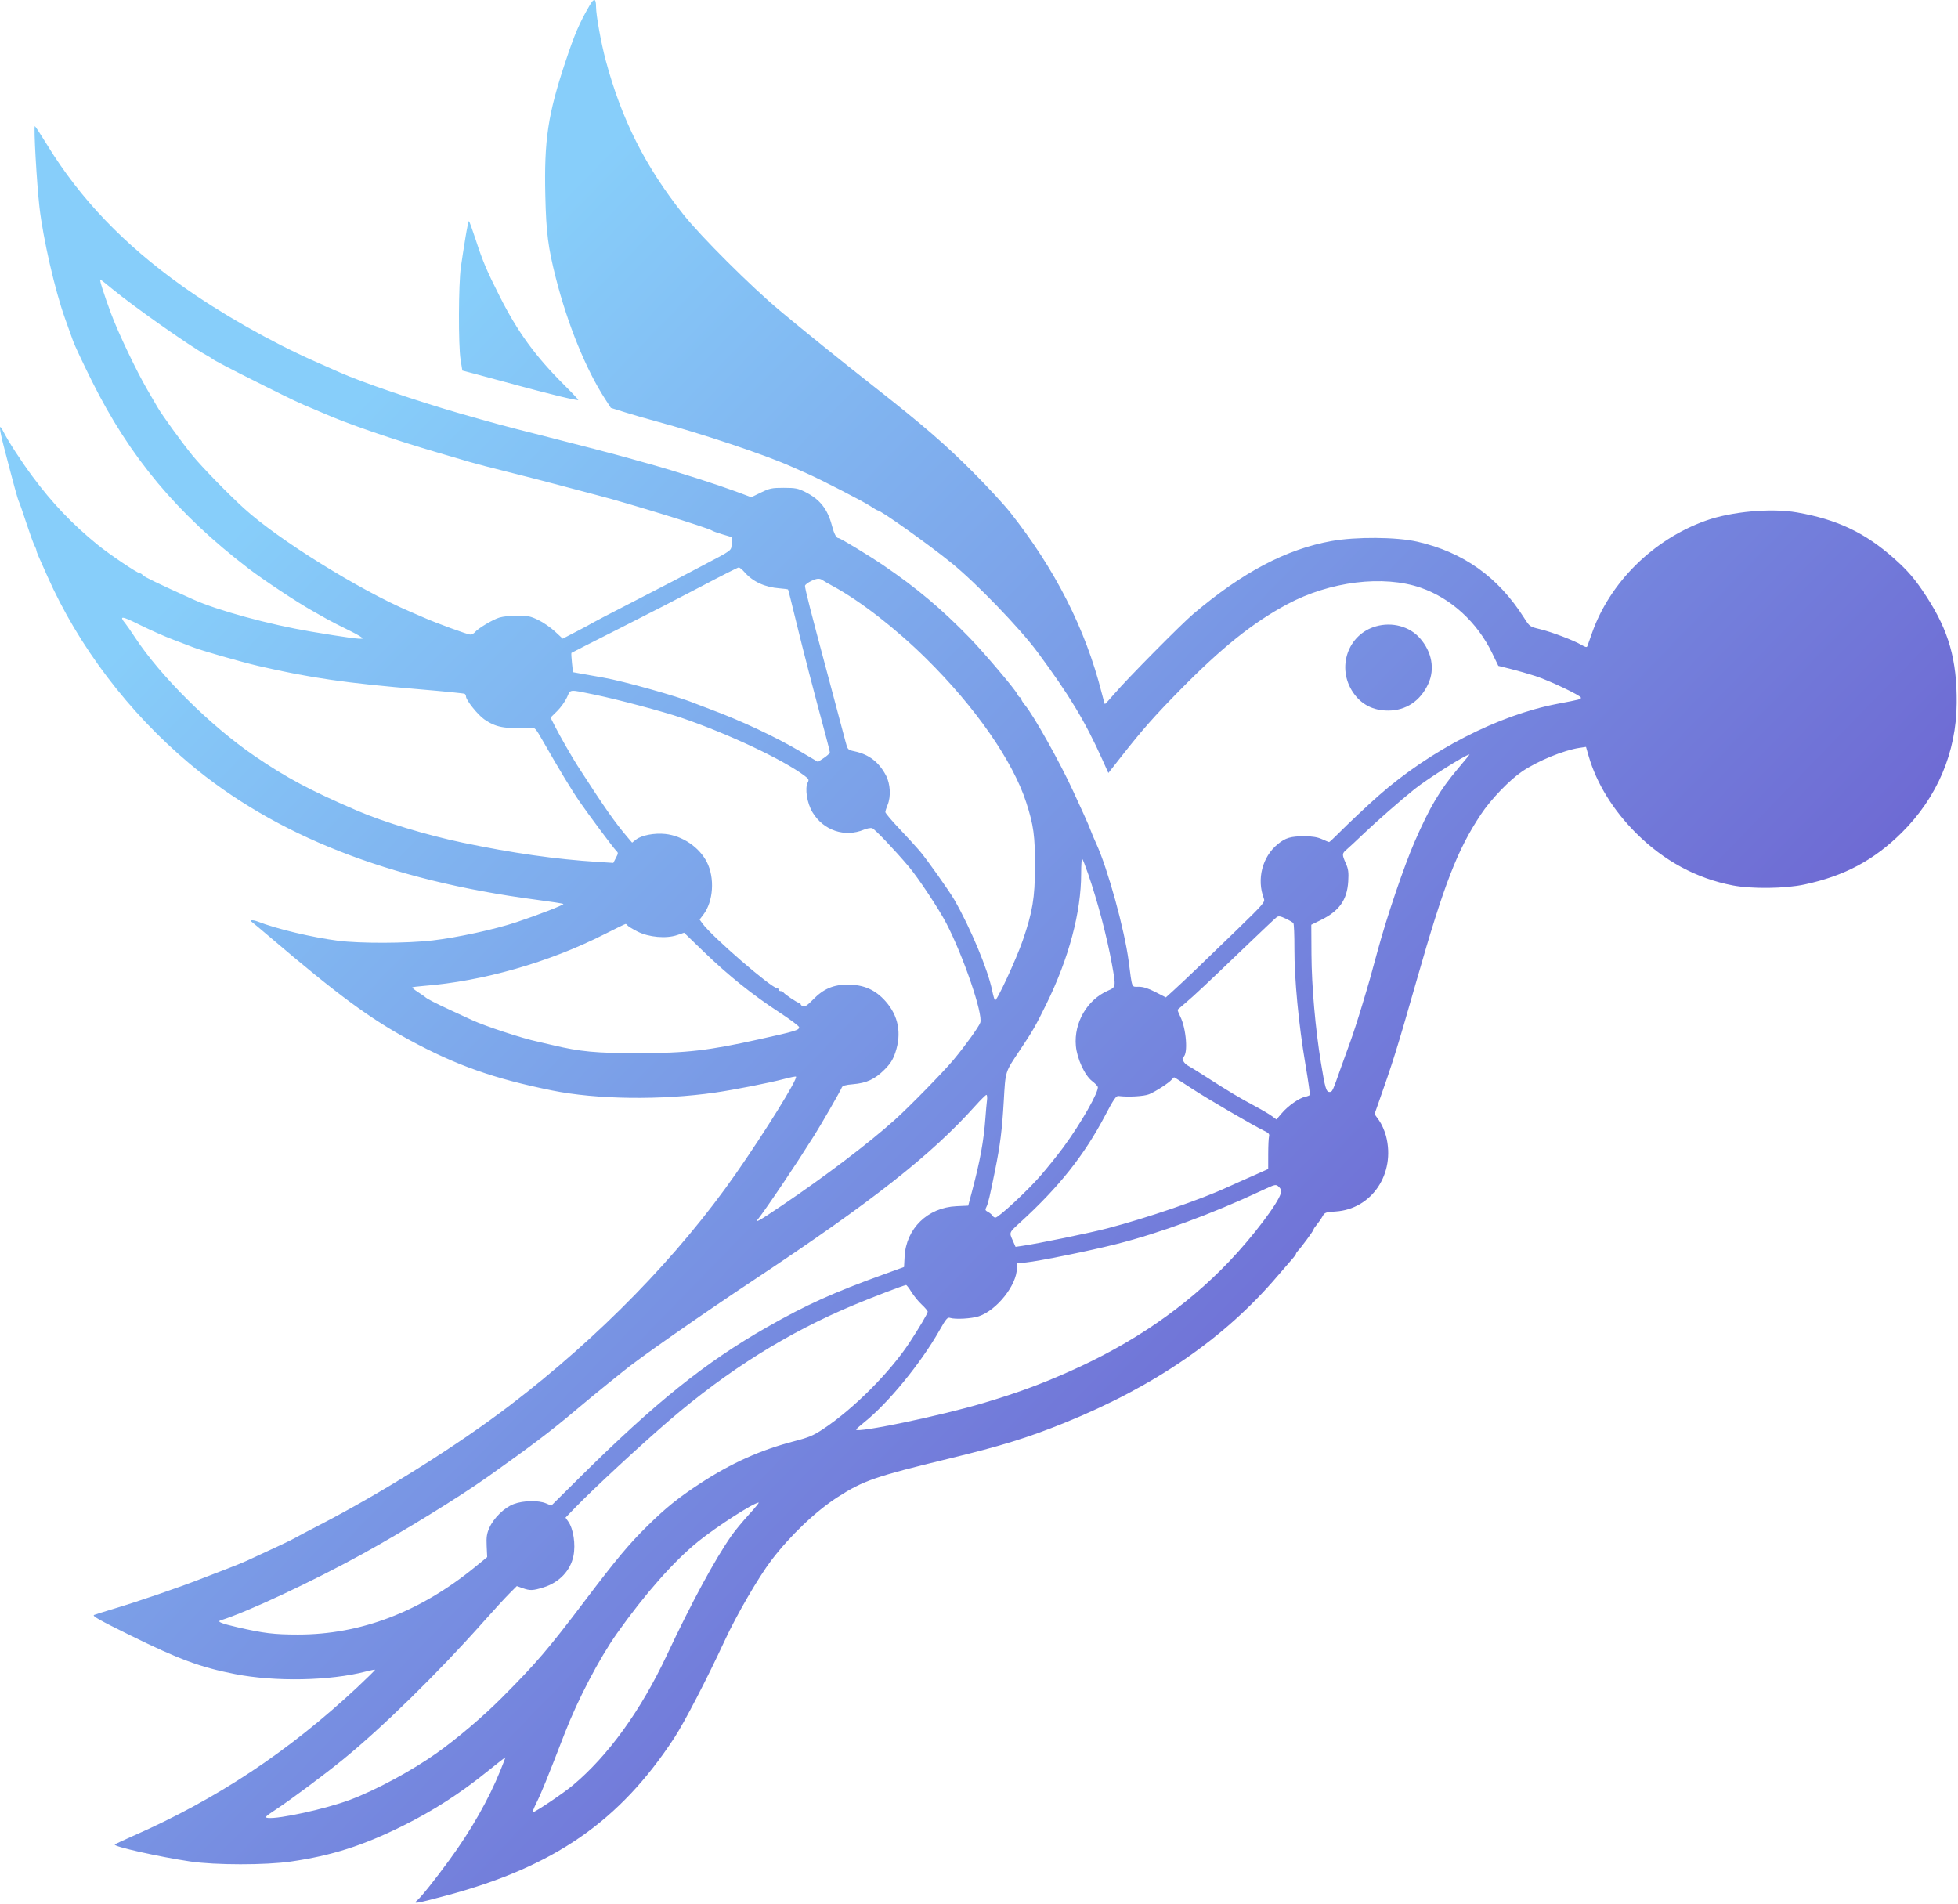 <svg width="1340" height="1303" viewBox="0 0 1340 1303" fill="none" xmlns="http://www.w3.org/2000/svg">
<path fill-rule="evenodd" clip-rule="evenodd" d="M403.632 3.531C396.452 15.87 393.364 23.047 386.958 42.281C374.96 78.305 372.327 95.847 373.2 133.951C373.777 159.137 375.085 169.354 380.41 190.281C388.476 221.975 401.042 252.853 414.053 272.954L418.049 279.126L427.732 282.157C433.058 283.824 442.59 286.583 448.915 288.288C479.984 296.664 523.18 311.094 540.974 319.04C543.417 320.131 548.34 322.304 551.915 323.869C561.731 328.167 590.834 343.141 595.715 346.405C598.08 347.987 600.28 349.281 600.603 349.281C602.804 349.281 635.122 372.268 651.026 385.145C668.035 398.917 697.867 429.819 710.047 446.281C731.824 475.717 742.554 493.5 754.38 519.758L758.539 528.993L767.806 517.208C781.996 499.164 789.893 490.227 807.364 472.438C836.096 443.182 857.373 426.141 880.915 413.525C910.131 397.87 946.723 393.354 972.349 402.242C993.044 409.419 1010.95 425.803 1021.17 446.91L1025.42 455.691L1033.92 457.815C1038.59 458.983 1046.24 461.185 1050.92 462.709C1060.4 465.799 1081.92 476.02 1081.92 477.433C1081.92 478.598 1081.95 478.591 1065.66 481.708C1025.38 489.421 978.674 513.437 943.415 544.57C935.349 551.691 922.883 563.431 915.316 571.031C912.441 573.918 909.873 576.281 909.611 576.281C909.348 576.281 907.172 575.391 904.774 574.303C901.693 572.905 898.214 572.318 892.908 572.303C883.386 572.275 879.779 573.332 874.427 577.717C863.859 586.377 859.938 601.691 864.929 614.817C865.883 617.328 865.012 618.342 846.172 636.649C823.821 658.369 809.629 671.935 802.647 678.254L797.878 682.569L790.794 678.925C785.82 676.367 782.405 675.281 779.331 675.281C774.271 675.281 774.94 676.976 772.422 657.781C769.571 636.059 758.081 594.373 750.261 577.387C748.842 574.304 747.112 570.206 746.416 568.281C745.721 566.356 743.703 561.631 741.933 557.781C740.163 553.931 736.727 546.442 734.298 541.138C725.424 521.767 707.368 489.539 701.445 482.499C700.053 480.845 698.915 478.995 698.915 478.387C698.915 477.779 698.537 477.281 698.076 477.281C697.614 477.281 696.754 476.223 696.164 474.929C694.692 471.697 673.44 446.623 663.532 436.429C644.32 416.661 627.279 402.332 604.806 387.047C594.71 380.18 575.112 368.281 573.9 368.281C572.39 368.281 570.827 365.362 569.396 359.869C566.402 348.376 561.149 341.731 551.057 336.671C546.121 334.196 544.289 333.841 536.415 333.835C528.307 333.828 526.757 334.147 520.777 337.052L514.14 340.276L507.677 337.843C492.024 331.952 462.952 322.62 443.415 317.216C439.015 315.999 433.165 314.357 430.415 313.566C422.542 311.304 394.492 303.987 369.915 297.785C344.747 291.434 338.124 289.651 314.415 282.843C285.55 274.554 246.934 261.359 232.415 254.823C230.765 254.08 223.234 250.745 215.68 247.411C185.76 234.208 150.724 214.302 124.58 195.655C84.645 167.17 54.989 136.175 32.275 99.184C27.952 92.144 24.175 86.36 23.882 86.332C22.926 86.24 25.131 125.34 27.01 141.781C29.462 163.24 37.609 198.761 44.442 217.781C46.417 223.281 48.909 230.256 49.979 233.281C51.049 236.306 56.867 248.706 62.907 260.837C88.82 312.876 121.103 351.518 169.976 388.994C180.381 396.973 203.165 412.065 213.915 418.099C216.94 419.797 221.44 422.337 223.915 423.744C226.39 425.151 233.14 428.608 238.915 431.425C244.69 434.243 248.823 436.761 248.099 437.02C246.53 437.582 236.609 436.237 212.915 432.251C184.327 427.441 148.868 417.756 132.112 410.182C107.547 399.078 98.824 394.877 97.818 393.664C97.186 392.903 96.224 392.281 95.679 392.281C94.023 392.281 74.902 379.396 66.915 372.898C49.339 358.599 35.783 344.371 22.024 325.781C14.295 315.339 5.482 301.736 2.264 295.281C-0.94 288.855 -0.741 292.707 2.845 306.505C9.37 331.613 12.124 341.658 12.902 343.18C13.352 344.061 15.617 350.571 17.937 357.647C20.256 364.723 22.772 371.698 23.528 373.147C24.284 374.596 24.905 376.163 24.909 376.63C24.912 377.097 25.55 378.897 26.326 380.63C27.101 382.363 29.832 388.506 32.393 394.281C53.666 442.247 87.915 487.432 129.519 522.418C188.238 571.796 266.126 602.412 366.893 615.724C376.905 617.047 385.31 618.343 385.571 618.604C386.188 619.221 368.685 626.034 353.415 631.12C338.688 636.026 312.649 641.68 295.915 643.606C278.414 645.62 246.328 645.716 231.415 643.8C213.6 641.511 189.078 635.668 176.54 630.725C172.914 629.295 170.194 629.539 172.519 631.085C173.094 631.468 178.85 636.281 185.31 641.781C231.497 681.105 253.3 697.165 280.415 711.834C312.443 729.161 337.902 738.158 377.83 746.26C408.346 752.452 452.43 753.018 489.415 747.694C502.612 745.794 526.557 741.078 536.877 738.346C540.981 737.26 544.525 736.558 544.753 736.786C546.145 738.178 523.717 774.375 503.552 803.281C464.311 859.533 410.187 915.018 348.915 961.811C313.113 989.152 261.46 1021.58 217.915 1044.05C209.94 1048.16 202.515 1052.08 201.415 1052.76C199.717 1053.81 188.356 1059.17 168.915 1068.1C166.44 1069.24 160.14 1071.8 154.915 1073.79C149.69 1075.79 142.715 1078.48 139.415 1079.77C122.13 1086.56 94.778 1095.93 75.415 1101.7C70.465 1103.18 65.515 1104.75 64.415 1105.19C62.83 1105.82 67.907 1108.69 88.915 1119.05C122.47 1135.59 137.196 1141.04 160.915 1145.67C188.366 1151.04 225.959 1150.29 250.44 1143.9C253.68 1143.06 256.48 1142.51 256.663 1142.69C256.846 1142.88 251.465 1148.2 244.705 1154.53C197.594 1198.62 148.445 1231.22 91.109 1256.41C84.677 1259.24 79.038 1261.89 78.577 1262.3C77.118 1263.62 109.012 1270.78 130.415 1273.94C147.239 1276.43 181.798 1276.45 198.915 1273.98C227.081 1269.91 248.265 1263.14 276.07 1249.32C296.486 1239.17 314.968 1227.28 333.115 1212.62C340.155 1206.93 345.915 1202.45 345.915 1202.66C345.915 1202.86 344.349 1206.91 342.434 1211.66C334.517 1231.3 322.401 1252.58 307.635 1272.78C297.641 1286.45 288.233 1298.24 285.496 1300.51C282.275 1303.18 284.566 1302.81 305.353 1297.24C379.242 1277.47 424.005 1246.52 461.484 1189.28C468.39 1178.73 483.887 1148.84 495.943 1122.81C504.156 1105.07 519.055 1079.42 527.904 1067.78C540.767 1050.86 558.309 1034.16 573.415 1024.45C590.729 1013.32 599.178 1010.4 649.415 998.222C685.144 989.558 703.254 983.955 728.415 973.778C790.213 948.784 838.06 915.827 874.229 873.34C878.181 868.697 882.652 863.534 884.165 861.867C885.678 860.199 886.915 858.518 886.915 858.13C886.915 857.741 887.489 856.829 888.19 856.102C890.513 853.695 898.915 842.272 898.916 841.52C898.917 841.113 899.929 839.577 901.166 838.105C902.403 836.633 904.146 834.108 905.038 832.494C906.559 829.746 907.128 829.53 914.038 829.083C938.924 827.472 955.207 803.11 948.554 777.441C947.65 773.954 945.509 769.15 943.796 766.765L940.682 762.428L942.746 756.605C953.193 727.135 956.075 717.906 969.393 671.281C988.431 604.629 997.311 581.686 1013.52 557.281C1020.31 547.046 1033.11 533.748 1041.8 527.88C1052.48 520.677 1070.22 513.398 1080.98 511.8L1085.42 511.143L1087.24 517.462C1092.62 536.106 1103.99 554.538 1119.84 570.31C1138.78 589.159 1161.02 601.164 1185.84 605.929C1198.92 608.44 1221.61 608.154 1234.89 605.311C1262.32 599.438 1282.47 588.698 1301.53 569.788C1325.82 545.707 1338.89 514.838 1339.1 481.06C1339.3 451.497 1333.71 431.82 1318.44 408.281C1310.81 396.523 1305.85 390.699 1296.05 382.001C1276.39 364.543 1257.21 355.477 1229.81 350.688C1212.18 347.609 1184.99 350.063 1167.42 356.318C1131.53 369.09 1101.72 398.535 1089.5 433.281C1088.04 437.406 1086.64 441.387 1086.38 442.127C1086.01 443.176 1085.11 443.002 1082.28 441.335C1076.98 438.208 1061.9 432.492 1053.87 430.564C1046.98 428.909 1046.85 428.816 1043.05 422.835C1025.29 394.854 1001.5 377.894 969.915 370.693C955.669 367.445 928.009 367.247 911.207 370.272C880.271 375.843 850.315 391.642 816.718 420.107C808.268 427.267 771.547 464.392 762.916 474.503C759.341 478.69 756.282 481.982 756.119 481.818C755.955 481.654 754.981 478.204 753.955 474.151C742.868 430.363 722.006 389.287 691.043 350.281C686.895 345.056 675.607 332.858 665.958 323.175C646.877 304.026 631.559 290.8 597.415 263.995C575.519 246.805 549.171 225.541 533.418 212.344C513.77 195.884 479.695 161.901 467.678 146.781C441.599 113.967 425.416 81.842 414.533 41.281C411.377 29.517 407.915 10.363 407.915 4.665C407.915 -1.162 406.57 -1.519 403.632 3.531ZM318.538 162.531C317.52 168.719 316.113 177.831 315.412 182.781C313.754 194.482 313.622 236.397 315.212 246.185L316.415 253.589L325.415 255.963C330.365 257.268 343.64 260.851 354.915 263.925C376.485 269.804 395.175 274.295 395.766 273.741C395.959 273.56 391.68 268.995 386.257 263.597C366.355 243.784 354.319 227.269 342 202.867C333.028 185.093 330.411 178.917 325.565 164.065C323.282 157.072 321.184 151.334 320.902 151.315C320.619 151.296 319.555 156.344 318.538 162.531ZM76.585 197.531C90.534 209.134 129.84 236.839 140.915 242.874C142.84 243.923 144.64 245.014 144.915 245.299C145.893 246.312 157.725 252.484 179.915 263.556C201.263 274.209 204.946 275.946 214.415 279.831C216.615 280.733 219.765 282.076 221.415 282.814C236.777 289.687 269.157 300.837 299.415 309.673C308.215 312.242 318.34 315.216 321.915 316.28C325.49 317.344 337.415 320.451 348.415 323.184C359.415 325.918 374.49 329.794 381.915 331.798C389.34 333.802 401.49 337.012 408.915 338.93C429.795 344.324 484.944 361.343 487.348 363.135C487.935 363.572 491.249 364.762 494.713 365.778L501.01 367.627L500.713 372.058C500.375 377.08 501.76 376.042 480.415 387.271C473.815 390.743 465.265 395.248 461.415 397.282C457.565 399.317 443.615 406.518 430.415 413.286C417.215 420.053 405.965 425.922 405.415 426.328C404.865 426.733 400.069 429.317 394.758 432.069L385.101 437.074L379.758 432.12C376.819 429.395 371.651 425.842 368.272 424.223C363.064 421.729 360.919 421.281 354.181 421.281C349.81 421.281 344.249 421.883 341.824 422.619C337.18 424.029 327.252 429.965 324.999 432.68C324.268 433.56 322.82 434.281 321.781 434.281C320.073 434.281 298.127 426.253 290.515 422.844C288.81 422.08 284.49 420.212 280.915 418.692C246.005 403.848 190.373 369.273 166.915 347.84C155.612 337.514 138.092 319.51 131.617 311.57C124.558 302.913 110.991 284.199 107.939 278.909C106.947 277.189 103.768 271.731 100.875 266.781C93.498 254.156 80.945 227.83 76.082 214.781C71.36 202.113 67.911 191.281 68.598 191.281C68.859 191.281 72.453 194.094 76.585 197.531ZM509.538 391.579C515.264 398.144 523.445 401.894 533.723 402.665C536.642 402.884 539.164 403.225 539.327 403.422C539.49 403.62 541.964 413.456 544.825 425.281C549.49 444.563 557.033 473.645 565.057 503.281C566.62 509.056 567.903 514.284 567.907 514.898C567.912 515.513 566.086 517.226 563.85 518.705L559.785 521.395L548.1 514.493C530.686 504.207 507.635 493.391 485.915 485.314C481.24 483.576 476.29 481.689 474.915 481.122C463.855 476.563 426.632 466.124 412.915 463.736C408.79 463.018 402.424 461.888 398.767 461.225L392.12 460.019L391.429 453.572C391.05 450.025 390.891 446.979 391.077 446.802C391.263 446.626 405.815 439.223 423.415 430.353C441.015 421.482 466.44 408.412 479.915 401.309C493.39 394.205 504.92 388.368 505.538 388.337C506.155 388.306 507.955 389.765 509.538 391.579ZM563.415 397.341C563.965 397.753 567.115 399.556 570.415 401.348C588.857 411.362 613.131 430.237 633.755 450.598C667.524 483.938 693.161 520.791 702.343 549.194C707.385 564.791 708.389 572.206 708.316 593.281C708.242 614.558 706.648 624.134 699.942 643.58C695.412 656.719 681.927 685.749 680.906 684.564C680.535 684.133 679.678 681.081 679.001 677.781C676.082 663.554 664.252 635.2 653.133 615.781C649.751 609.875 634.008 587.678 629.373 582.281C626.775 579.256 620.435 572.333 615.282 566.898C610.13 561.462 605.915 556.454 605.915 555.77C605.915 555.085 606.59 552.91 607.415 550.935C609.827 545.163 609.36 536.424 606.334 530.68C601.514 521.533 594.706 516.287 584.936 514.192C580.147 513.165 580.126 513.142 578.628 507.471C574.67 492.489 569.585 473.386 565.931 459.781C554.999 419.069 550.915 403.058 550.915 400.915C550.915 400.233 552.828 398.746 555.165 397.611C559.177 395.662 561.091 395.6 563.415 397.341ZM118.415 437.717C123.915 439.769 129.99 442.089 131.915 442.873C137.303 445.067 165.18 453.056 176.915 455.769C212.406 463.975 236.762 467.491 288.044 471.809C304.002 473.153 317.477 474.51 317.987 474.825C318.497 475.141 318.915 475.974 318.915 476.677C318.915 479.14 327.039 489.27 331.445 492.301C339.5 497.843 345.373 498.904 362.818 497.964C366.12 497.786 366.383 498.064 371.653 507.281C383.229 527.527 391.444 541.099 396.771 548.781C403.073 557.866 419.656 580.108 421.617 582.102C423.243 583.757 423.243 583.746 421.325 587.455L419.735 590.531L409.075 589.856C380.128 588.025 350.833 583.845 316.415 576.632C291.878 571.491 262.523 562.581 244.415 554.779C212.083 540.848 196.286 532.426 174.22 517.357C144.217 496.865 109.878 462.819 92.448 436.281C89.739 432.156 86.778 427.881 85.868 426.781C81.249 421.199 83.105 421.362 95.7 427.644C102.693 431.132 112.915 435.665 118.415 437.717ZM941.707 428.62C922.351 434.091 914.468 456.993 926.087 474.001C931.653 482.148 939.702 486.281 950.003 486.281C962.248 486.281 972.118 479.686 977.49 467.916C982.107 457.8 979.958 446.094 971.772 436.771C964.698 428.714 952.793 425.486 941.707 428.62ZM406.915 475.401C422.927 478.706 453.788 486.919 466.427 491.239C498.503 502.202 535.941 519.845 550.671 530.939C553.505 533.074 553.78 533.664 552.797 535.501C550.678 539.46 552.308 549.677 556.051 555.901C563.531 568.339 578.14 573.263 591.277 567.774C593.358 566.905 595.89 566.456 596.902 566.777C598.687 567.343 612.664 582.043 622.159 593.34C628.613 601.019 642.585 622.136 647.594 631.781C659.389 654.496 672.956 694.235 670.855 699.914C669.722 702.977 660.363 715.945 652.401 725.482C645.586 733.646 622.212 757.521 612.415 766.324C594.716 782.228 564.917 804.862 535.555 824.703C518.829 836.005 516.006 837.568 519.158 833.781C520.968 831.606 528.931 820.181 536.581 808.781C544.138 797.519 548.18 791.309 557.406 776.781C561.975 769.587 575.27 746.437 576.128 744.184C576.572 743.015 578.631 742.427 583.793 741.994C593.027 741.22 598.755 738.571 605.259 732.067C609.333 727.994 611.078 725.255 612.743 720.324C617.186 707.169 614.872 695.12 605.989 685.154C599.021 677.335 591.231 673.884 580.415 673.825C570.335 673.77 563.569 676.672 556.306 684.168C552.753 687.834 550.784 689.168 549.596 688.712C548.672 688.357 547.915 687.665 547.915 687.174C547.915 686.683 547.426 686.281 546.828 686.281C545.613 686.281 536.602 680.202 536.082 679.031C535.898 678.619 535.111 678.281 534.332 678.281C533.553 678.281 532.915 677.831 532.915 677.281C532.915 676.731 532.442 676.281 531.864 676.281C528.03 676.281 487.093 640.841 480.765 632.043L478.795 629.304L481.336 625.974C488.211 616.96 489.298 600.833 483.762 589.982C478.553 579.772 467.081 571.996 455.347 570.722C447.939 569.918 439.033 571.613 435.32 574.534L432.604 576.671L429.669 573.226C420.779 562.791 413.726 552.718 395.401 524.281C391.5 518.227 383.025 503.443 379.843 497.139L376.786 491.083L381.284 486.649C383.758 484.21 386.795 479.974 388.032 477.237C390.605 471.544 388.991 471.701 406.915 475.401ZM997.842 525.928C985.466 540.563 978.509 552.284 968.253 575.781C960.967 592.472 949.107 627.397 942.783 650.781C937.639 669.802 937.182 671.406 932.098 688.281C929.364 697.356 925.705 708.606 923.968 713.281C922.23 717.956 919.465 725.606 917.823 730.281C911.906 747.127 911.834 747.281 909.871 747.281C907.607 747.281 906.858 744.729 904.004 727.281C900.219 704.141 897.653 674.821 897.531 653.321L897.415 632.862L903.915 629.666C916.547 623.457 921.909 615.896 922.688 603.194C923.07 596.956 922.777 594.756 921.034 590.817C918.322 584.686 918.36 584.113 921.665 581.306C923.178 580.021 928.465 575.101 933.415 570.373C942.004 562.168 958.309 547.898 967.923 540.171C976.878 532.973 1002.95 516.502 1005.71 516.302C1005.87 516.291 1002.33 520.622 997.842 525.928ZM744.696 598.081C751.157 616.797 757.635 641.366 760.944 659.706C763.801 675.54 763.804 675.517 758.165 677.987C743.98 684.202 734.881 699.898 736.293 715.72C737.077 724.514 742.355 735.989 747.375 739.819C749.227 741.231 750.975 742.994 751.26 743.738C752.377 746.648 739.722 768.902 727.661 785.237C723.785 790.486 716.744 799.25 712.014 804.711C703.211 814.876 683.37 833.281 681.215 833.281C680.555 833.281 679.655 832.672 679.215 831.927C678.775 831.182 677.397 830.038 676.152 829.385C674.225 828.373 674.058 827.883 675.024 826.078C676.18 823.918 677.45 818.568 681.032 800.781C684.518 783.469 685.79 773.347 686.935 753.781C688.184 732.454 687.646 734.142 698.244 718.278C706.986 705.19 708.585 702.402 716.024 687.281C731.47 655.883 739.904 624.312 739.912 597.864C739.914 591.86 740.237 587.27 740.631 587.664C741.025 588.058 742.855 592.746 744.696 598.081ZM885.163 631.781C885.575 632.331 885.889 640.206 885.861 649.281C885.798 669.846 888.775 701.164 893.364 728.196C895.27 739.424 896.633 748.929 896.393 749.317C896.153 749.705 894.71 750.276 893.186 750.586C889.169 751.404 881.514 756.782 877.251 761.781L873.559 766.112L870.487 763.829C868.798 762.573 863.815 759.622 859.415 757.271C848.153 751.252 840.886 746.908 824.94 736.66C819.701 733.293 814.413 730.02 813.188 729.387C810.233 727.859 808.283 724.29 809.868 723.31C813.191 721.256 811.864 703.902 807.754 695.673C806.551 693.265 805.758 691.124 805.991 690.914C806.224 690.705 808.665 688.617 811.415 686.275C817.628 680.983 825.851 673.262 851.761 648.391C862.952 637.649 872.832 628.331 873.717 627.684C874.994 626.75 876.264 626.948 879.871 628.644C882.37 629.819 884.752 631.231 885.163 631.781ZM429.429 633.303C429.776 633.866 432.84 635.742 436.238 637.473C444.003 641.429 455.897 642.497 463.465 639.919L468.176 638.314L481.795 651.468C498.427 667.531 515.084 680.891 533.217 692.709C540.751 697.62 546.915 702.242 546.915 702.981C546.915 704.984 544.489 705.717 519.524 711.255C484.609 719 469.916 720.684 436.915 720.722C408.005 720.756 397.055 719.724 377.915 715.161C373.24 714.046 368.565 712.956 367.527 712.738C357.498 710.636 332.157 702.3 323.14 698.137C318.341 695.921 311.94 692.967 308.915 691.572C297.873 686.48 292.137 683.516 290.915 682.272C290.64 681.991 288.461 680.495 286.073 678.947C283.685 677.398 281.921 675.942 282.152 675.711C282.383 675.479 285.912 675.026 289.994 674.702C330.549 671.488 375.492 658.658 413.415 639.47C421.115 635.574 427.726 632.362 428.106 632.333C428.486 632.305 429.081 632.741 429.429 633.303ZM815.188 744.664C826.086 751.83 857.825 770.363 865.326 773.94C868.25 775.334 868.92 776.141 868.489 777.745C868.188 778.865 867.936 784.335 867.929 789.9L867.915 800.02L861.665 802.818C858.228 804.358 853.165 806.595 850.415 807.791C847.665 808.987 842.94 811.109 839.915 812.508C821.61 820.973 785.075 833.498 757.915 840.619C745.883 843.773 710.329 851.08 699.214 852.683L695.012 853.289L692.958 848.645C690.611 843.338 690.498 843.591 698.415 836.364C724.763 812.31 742.038 790.555 756.224 763.561C762.102 752.377 763.838 749.829 765.441 750.037C772.077 750.896 783.006 750.27 786.446 748.832C790.952 746.95 800.002 741.086 801.864 738.843C802.577 737.984 803.34 737.281 803.56 737.281C803.78 737.281 809.013 740.603 815.188 744.664ZM675.464 753.031C675.203 755.094 674.729 760.381 674.411 764.781C673.246 780.868 670.807 794.261 665.189 815.434L662.627 825.088L654.521 825.464C634.868 826.376 620.131 840.714 619.093 859.932L618.706 867.084L605.561 871.833C570.148 884.626 551.834 892.9 524.785 908.325C482.735 932.303 448.415 959.843 396.871 1010.97L377.327 1030.35L373.653 1028.82C368.454 1026.64 358.124 1026.86 351.677 1029.27C345.174 1031.7 337.875 1038.81 334.86 1045.66C333.132 1049.58 332.781 1052 333.063 1058.07L333.415 1065.61L324.915 1072.55C287.373 1103.17 246.734 1118.65 203.915 1118.62C187.608 1118.62 180.409 1117.74 162.415 1113.59C151.447 1111.06 148.275 1109.76 150.998 1108.9C169.442 1103.09 213.665 1082.38 247.912 1063.53C276.264 1047.92 314.259 1024.53 333.915 1010.58C364.241 989.056 377.203 979.23 394.297 964.807C400.831 959.292 410.281 951.498 415.297 947.486C420.312 943.474 425.279 939.475 426.336 938.599C436.728 929.99 478.987 900.44 516.415 875.611C596.889 822.225 637.282 790.463 667.301 756.965C671.088 752.739 674.581 749.281 675.063 749.281C675.544 749.281 675.725 750.969 675.464 753.031ZM876.568 816.529C874.891 823.209 857.574 846.133 841.331 863.174C811.537 894.432 775.178 919.446 731.415 938.794C711.098 947.776 695.809 953.37 672.915 960.199C643.765 968.894 585.915 980.957 585.915 978.342C585.915 978.022 588.437 975.747 591.519 973.288C607.828 960.274 630.201 932.944 642.915 910.504C647.525 902.368 648.432 901.312 650.293 901.92C653.791 903.061 664.982 902.42 669.856 900.799C682.198 896.695 695.915 879.381 695.915 867.905V864.57L702.165 863.966C710.822 863.129 746.34 855.9 764.415 851.297C793.982 843.766 829.327 830.752 862.984 815.003C873.054 810.291 873.156 810.268 875.296 812.307C876.588 813.538 876.986 814.86 876.568 816.529ZM623.75 884.168C625.404 886.855 628.592 890.752 630.836 892.828C633.079 894.904 634.907 897.092 634.898 897.692C634.881 898.856 628.93 908.947 622.462 918.781C608.993 939.259 584.141 964.151 563.437 977.898C556.686 982.381 553.557 983.706 543.69 986.26C520.503 992.264 500.455 1001.27 478.849 1015.41C464.147 1025.02 455.615 1031.91 442.914 1044.42C430.404 1056.75 421.861 1066.97 400.483 1095.21C375.058 1128.8 367.074 1138.12 343.434 1161.85C330.633 1174.7 312.999 1189.69 298.919 1199.69C281.85 1211.81 257.143 1225.13 239.415 1231.77C223.055 1237.9 190.836 1244.99 183.34 1244.11C180.845 1243.81 181.441 1243.21 189.497 1237.88C199.319 1231.39 221.942 1214.52 234.415 1204.39C261.44 1182.44 299.794 1144.85 330.94 1109.78C337.779 1102.08 345.699 1093.46 348.539 1090.61L353.704 1085.44L357.56 1086.82C362.774 1088.68 364.65 1088.61 372.06 1086.3C382.763 1082.95 390.411 1074.89 392.453 1064.78C394.049 1056.88 392.423 1046.21 388.862 1041.21L387.017 1038.61L393.716 1031.67C405.67 1019.29 438.677 988.69 457.915 972.163C498.099 937.641 539.482 911.766 584.517 893.003C598.047 887.366 617.652 879.871 620.079 879.408C620.445 879.338 622.096 881.48 623.75 884.168ZM512.417 1036.62C508.219 1041.21 502.924 1047.62 500.651 1050.87C489.233 1067.2 473.274 1096.69 456.376 1132.69C438.548 1170.67 416.225 1201.56 391.909 1221.88C385.361 1227.35 366.392 1240.12 364.652 1240.23C364.233 1240.26 365.403 1237.24 367.253 1233.53C370.489 1227.04 374.368 1217.48 386.442 1186.28C395.441 1163.03 410.139 1134.93 422.269 1117.78C441.331 1090.84 461.463 1068.07 477.915 1054.84C490.81 1044.47 515.897 1028.35 519.232 1028.3C519.682 1028.29 516.615 1032.03 512.417 1036.62Z" fill="url(#paint0_linear_1_7)"/>
<defs>
<linearGradient id="paint0_linear_1_7" x1="0" y1="0" x2="1339" y2="1302" gradientUnits="userSpaceOnUse">
<stop offset="0.197" stop-color="#87CEFA"/>
<stop offset="0.798" stop-color="#6A5ACD"/>
</linearGradient>
</defs>
</svg>
